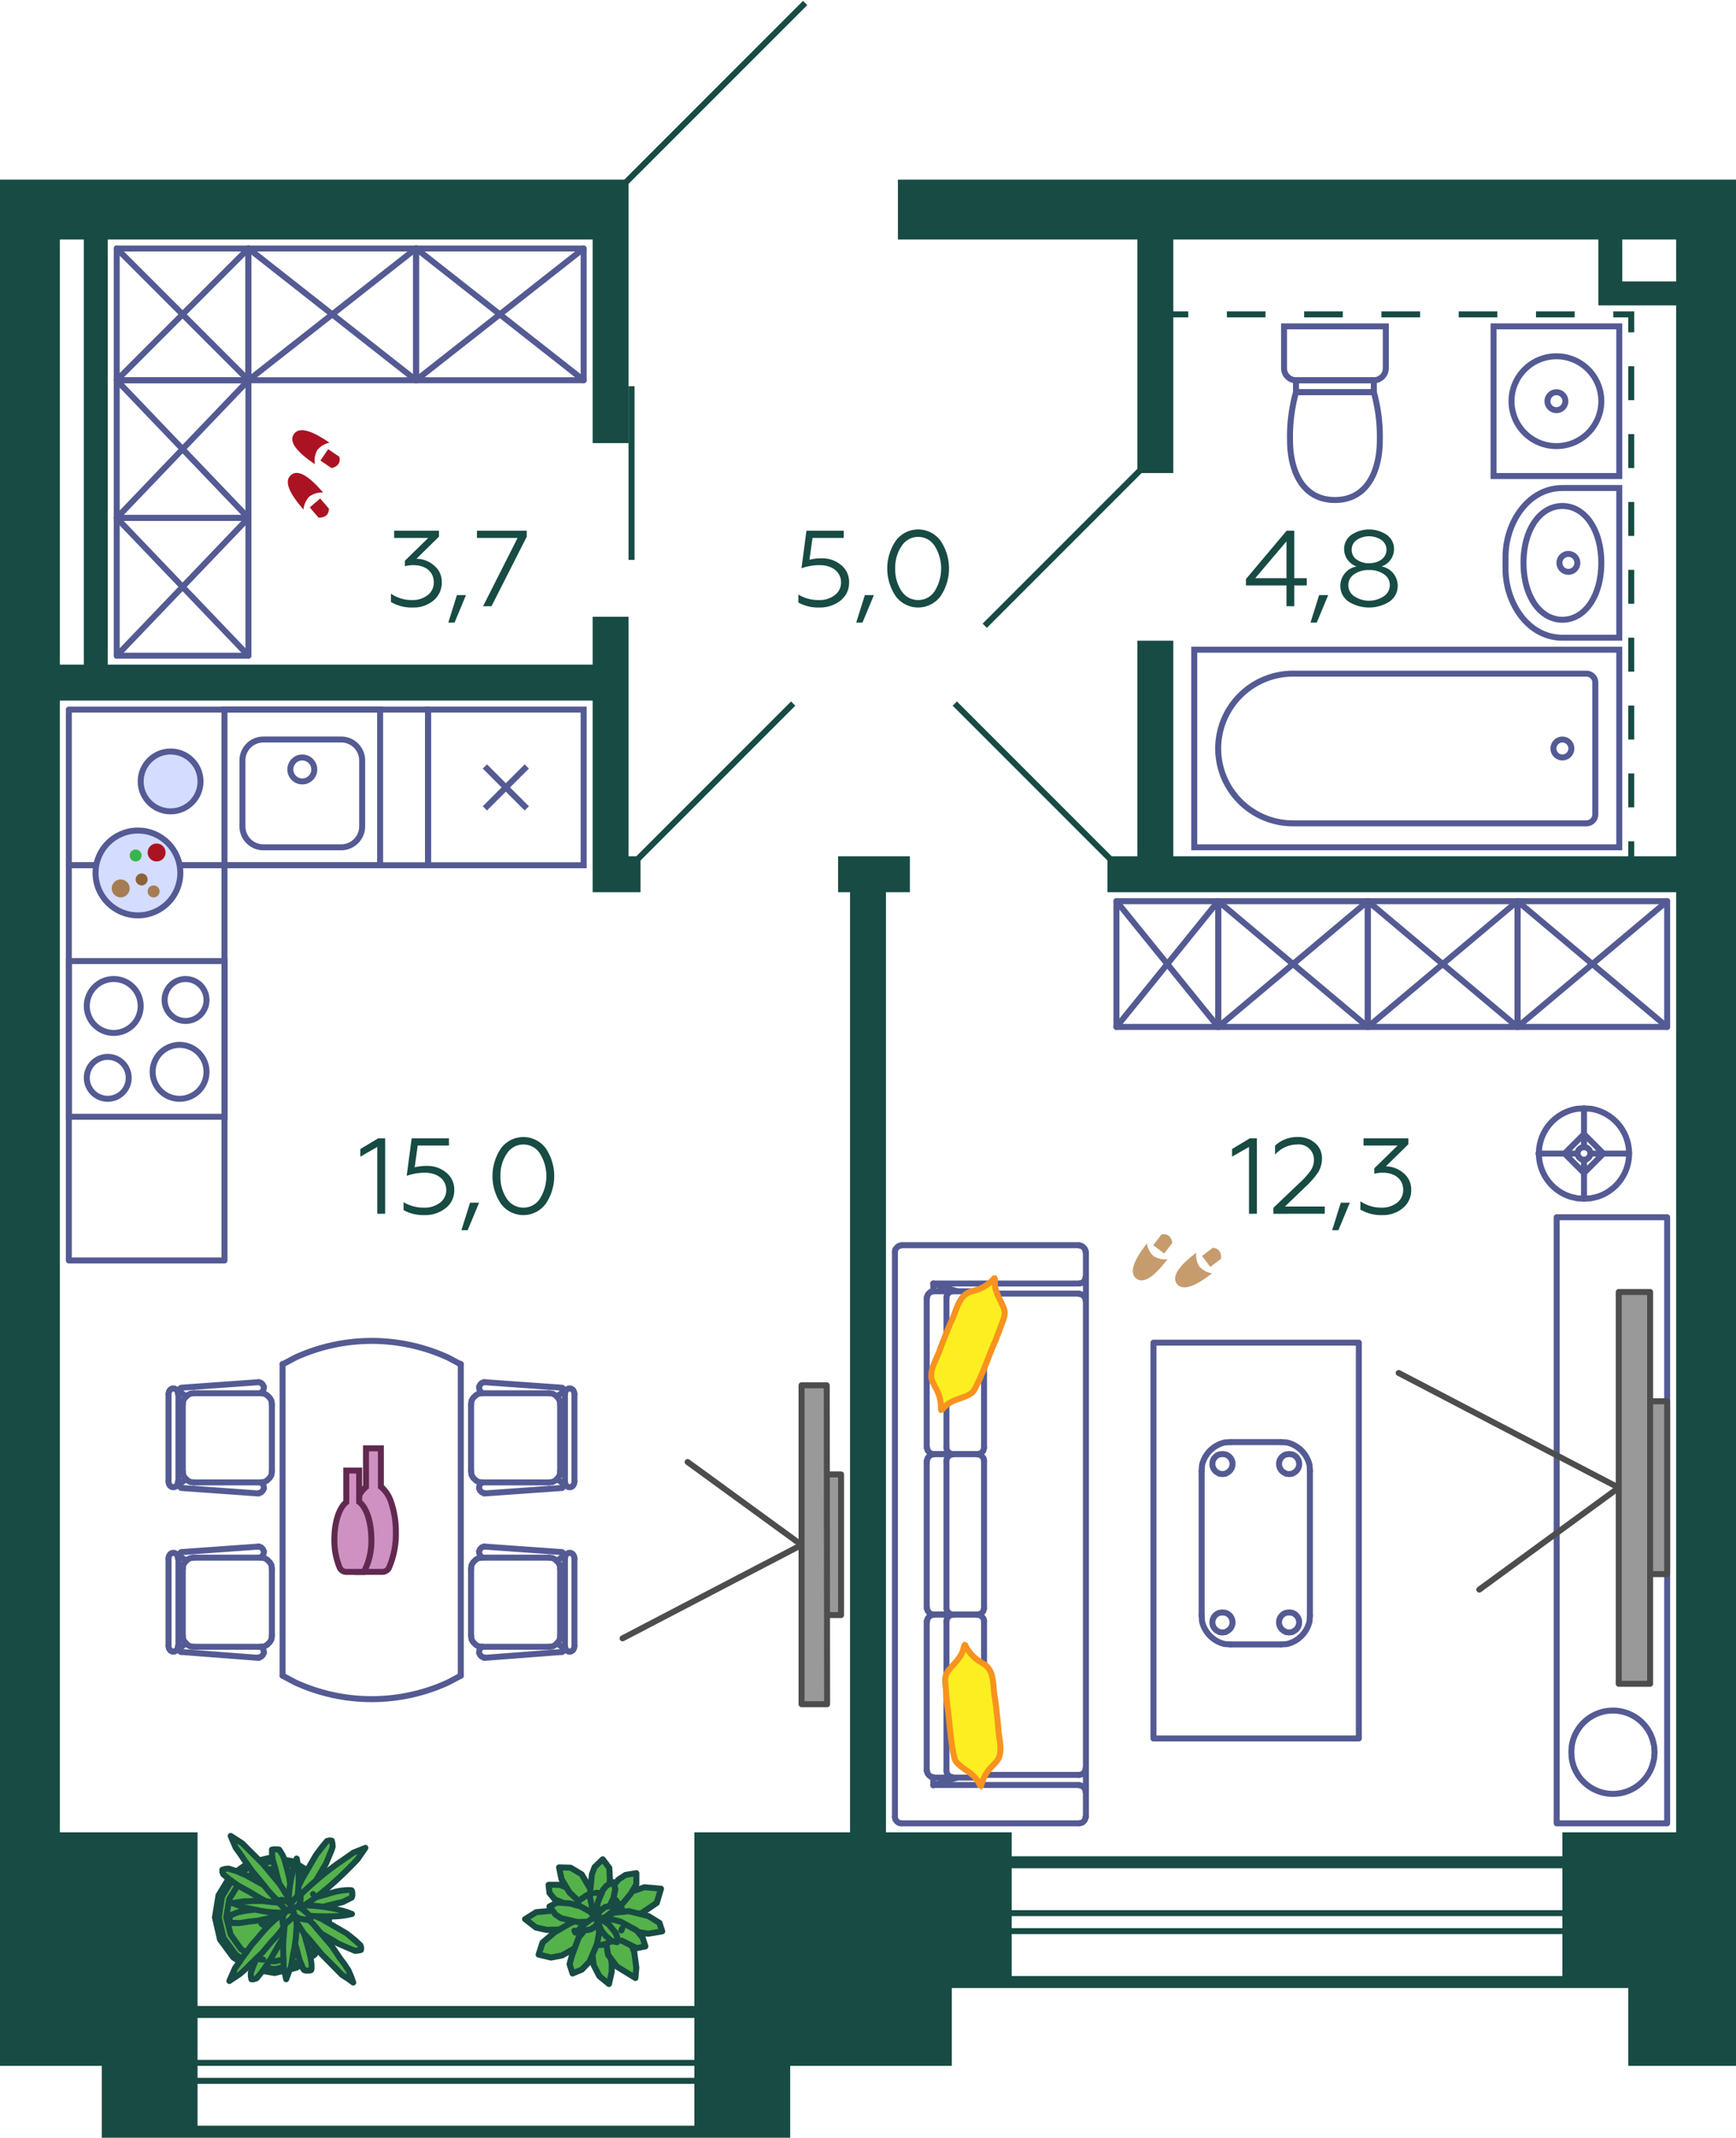 <svg xmlns="http://www.w3.org/2000/svg" width="290" height="357" viewBox="0 0 290 357">
  <title>13k_18fl_11</title>
  <g id="Слой_2" data-name="Слой 2">
    <g id="_13k_18fl_11" data-name="13k_18fl_11">
      <g id="m">
        <rect x="11.5" y="118.5" width="60" height="26" fill="none" stroke="#545a93" stroke-linecap="round" stroke-linejoin="round"/>
        <rect x="11.5" y="144.5" width="26" height="66" fill="none" stroke="#545a93" stroke-linecap="round" stroke-linejoin="round" transform="translate(49 355) rotate(180)"/>
        <g>
          <rect x="19" y="64" width="23" height="22" fill="none" stroke="#545a93" stroke-linecap="round" stroke-linejoin="round" transform="translate(105.5 44.5) rotate(90)"/>
          <line x1="41.5" y1="63.5" x2="19.5" y2="86.5" fill="none" stroke="#545a93" stroke-linecap="round" stroke-linejoin="round"/>
          <line x1="19.5" y1="63.5" x2="41.5" y2="86.5" fill="none" stroke="#545a93" stroke-linecap="round" stroke-linejoin="round"/>
        </g>
        <g>
          <rect x="19.5" y="41.5" width="22" height="22" fill="none" stroke="#545a93" stroke-linecap="round" stroke-linejoin="round" transform="translate(83 22) rotate(90)"/>
          <line x1="41.5" y1="41.5" x2="19.5" y2="63.5" fill="none" stroke="#545a93" stroke-linecap="round" stroke-linejoin="round"/>
          <line x1="19.5" y1="41.5" x2="41.5" y2="63.5" fill="none" stroke="#545a93" stroke-linecap="round" stroke-linejoin="round"/>
        </g>
        <g>
          <rect x="44.5" y="38.5" width="22" height="28" fill="none" stroke="#545a93" stroke-linecap="round" stroke-linejoin="round" transform="translate(108 -3) rotate(90)"/>
          <line x1="69.5" y1="41.5" x2="41.5" y2="63.5" fill="none" stroke="#545a93" stroke-linecap="round" stroke-linejoin="round"/>
          <line x1="41.5" y1="41.5" x2="69.5" y2="63.5" fill="none" stroke="#545a93" stroke-linecap="round" stroke-linejoin="round"/>
        </g>
        <g>
          <rect x="72.5" y="38.5" width="22" height="28" fill="none" stroke="#545a93" stroke-linecap="round" stroke-linejoin="round" transform="translate(136 -31) rotate(90)"/>
          <line x1="97.5" y1="41.5" x2="69.5" y2="63.5" fill="none" stroke="#545a93" stroke-linecap="round" stroke-linejoin="round"/>
          <line x1="69.5" y1="41.5" x2="97.5" y2="63.5" fill="none" stroke="#545a93" stroke-linecap="round" stroke-linejoin="round"/>
        </g>
        <g>
          <rect x="19" y="87" width="23" height="22" fill="none" stroke="#545a93" stroke-linecap="round" stroke-linejoin="round" transform="translate(128.5 67.5) rotate(90)"/>
          <line x1="41.5" y1="86.5" x2="19.5" y2="109.5" fill="none" stroke="#545a93" stroke-linecap="round" stroke-linejoin="round"/>
          <line x1="19.5" y1="86.5" x2="41.5" y2="109.5" fill="none" stroke="#545a93" stroke-linecap="round" stroke-linejoin="round"/>
        </g>
        <g>
          <polyline points="114.872 244.158 133.899 258.007 104 273.604" fill="none" stroke="#4d4d4d" stroke-linecap="round" stroke-linejoin="round"/>
          <polygon points="136.682 246.229 136.746 269.721 140.5 269.721 140.5 246.229 136.682 246.229" fill="#999" stroke="#4d4d4d" stroke-linecap="round" stroke-linejoin="round"/>
          <polygon points="133.899 231.344 133.899 284.606 138.17 284.606 138.106 231.344 133.899 231.344" fill="#999" stroke="#4d4d4d" stroke-linecap="round" stroke-linejoin="round"/>
        </g>
        <g>
          <rect x="186.5" y="150.5" width="17" height="21" fill="none" stroke="#545a93" stroke-linecap="round" stroke-linejoin="round"/>
          <line x1="186.5" y1="150.5" x2="203.5" y2="171.5" fill="none" stroke="#545a93" stroke-linecap="round" stroke-linejoin="round"/>
          <line x1="186.5" y1="171.5" x2="203.5" y2="150.5" fill="none" stroke="#545a93" stroke-linecap="round" stroke-linejoin="round"/>
        </g>
        <g>
          <rect x="253.5" y="150.5" width="25" height="21" fill="none" stroke="#545a93" stroke-linecap="round" stroke-linejoin="round"/>
          <line x1="253.5" y1="150.5" x2="278.5" y2="171.5" fill="none" stroke="#545a93" stroke-linecap="round" stroke-linejoin="round"/>
          <line x1="253.5" y1="171.5" x2="278.5" y2="150.5" fill="none" stroke="#545a93" stroke-linecap="round" stroke-linejoin="round"/>
        </g>
        <g>
          <rect x="228.5" y="150.5" width="25" height="21" fill="none" stroke="#545a93" stroke-linecap="round" stroke-linejoin="round"/>
          <line x1="228.5" y1="150.5" x2="253.5" y2="171.5" fill="none" stroke="#545a93" stroke-linecap="round" stroke-linejoin="round"/>
          <line x1="228.5" y1="171.5" x2="253.5" y2="150.5" fill="none" stroke="#545a93" stroke-linecap="round" stroke-linejoin="round"/>
        </g>
        <g>
          <rect x="203.5" y="150.5" width="25" height="21" fill="none" stroke="#545a93" stroke-linecap="round" stroke-linejoin="round"/>
          <line x1="203.5" y1="150.5" x2="228.5" y2="171.5" fill="none" stroke="#545a93" stroke-linecap="round" stroke-linejoin="round"/>
          <line x1="203.5" y1="171.5" x2="228.5" y2="150.5" fill="none" stroke="#545a93" stroke-linecap="round" stroke-linejoin="round"/>
        </g>
        <g>
          <line x1="28.153" y1="232.743" x2="28.153" y2="247.429" fill="none" stroke="#545a93" stroke-linecap="round" stroke-linejoin="round"/>
          <line x1="31.064" y1="233.206" x2="30.071" y2="232.412" fill="none" stroke="#545a93" stroke-linecap="round" stroke-linejoin="round"/>
          <polyline points="30.27 231.817 30.005 231.949 29.939 232.214 30.071 232.412" fill="none" stroke="#545a93" stroke-linecap="round" stroke-linejoin="round"/>
          <line x1="30.27" y1="231.751" x2="43.236" y2="230.825" fill="none" stroke="#545a93" stroke-linecap="round" stroke-linejoin="round"/>
          <polyline points="43.567 232.611 43.897 232.346 44.03 232.016 44.096 231.619 43.897 231.222 43.633 230.957 43.236 230.825" fill="none" stroke="#545a93" stroke-linecap="round" stroke-linejoin="round"/>
          <line x1="43.567" y1="232.677" x2="32.387" y2="232.677" fill="none" stroke="#545a93" stroke-linecap="round" stroke-linejoin="round"/>
          <polyline points="32.387 232.677 31.791 232.743 31.328 233.008 30.865 233.471 30.601 233.934 30.534 234.529" fill="none" stroke="#545a93" stroke-linecap="round" stroke-linejoin="round"/>
          <polyline points="30.071 247.826 29.939 248.025 30.005 248.289 30.27 248.422" fill="none" stroke="#545a93" stroke-linecap="round" stroke-linejoin="round"/>
          <line x1="31.064" y1="247.032" x2="30.071" y2="247.76" fill="none" stroke="#545a93" stroke-linecap="round" stroke-linejoin="round"/>
          <line x1="30.27" y1="248.488" x2="43.236" y2="249.414" fill="none" stroke="#545a93" stroke-linecap="round" stroke-linejoin="round"/>
          <polyline points="43.236 249.348 43.633 249.215 43.898 248.951 44.096 248.554 44.03 248.157 43.898 247.826 43.567 247.562" fill="none" stroke="#545a93" stroke-linecap="round" stroke-linejoin="round"/>
          <line x1="32.387" y1="247.562" x2="43.567" y2="247.562" fill="none" stroke="#545a93" stroke-linecap="round" stroke-linejoin="round"/>
          <polyline points="30.534 245.709 30.601 246.305 30.865 246.768 31.328 247.231 31.791 247.495 32.387 247.562" fill="none" stroke="#545a93" stroke-linecap="round" stroke-linejoin="round"/>
          <line x1="29.807" y1="232.743" x2="29.807" y2="247.429" fill="none" stroke="#545a93" stroke-linecap="round" stroke-linejoin="round"/>
          <line x1="45.419" y1="245.709" x2="45.419" y2="234.529" fill="none" stroke="#545a93" stroke-linecap="round" stroke-linejoin="round"/>
          <line x1="30.534" y1="234.529" x2="30.534" y2="245.709" fill="none" stroke="#545a93" stroke-linecap="round" stroke-linejoin="round"/>
          <polyline points="29.741 232.809 29.675 232.412 29.476 232.082 29.145 231.883 28.748 231.883 28.418 232.082 28.219 232.412 28.153 232.809" fill="none" stroke="#545a93" stroke-linecap="round" stroke-linejoin="round"/>
          <polyline points="28.153 247.429 28.219 247.826 28.418 248.157 28.748 248.356 29.145 248.356 29.476 248.157 29.675 247.826 29.741 247.429" fill="none" stroke="#545a93" stroke-linecap="round" stroke-linejoin="round"/>
          <line x1="28.153" y1="274.883" x2="28.153" y2="260.197" fill="none" stroke="#545a93" stroke-linecap="round" stroke-linejoin="round"/>
          <line x1="29.807" y1="274.883" x2="29.807" y2="260.197" fill="none" stroke="#545a93" stroke-linecap="round" stroke-linejoin="round"/>
          <polyline points="43.567 260.065 43.897 259.8 44.03 259.469 44.096 259.072 43.897 258.675 43.633 258.411 43.236 258.278" fill="none" stroke="#545a93" stroke-linecap="round" stroke-linejoin="round"/>
          <polyline points="43.236 276.801 43.633 276.669 43.897 276.404 44.096 276.008 44.03 275.611 43.897 275.28 43.567 275.015" fill="none" stroke="#545a93" stroke-linecap="round" stroke-linejoin="round"/>
          <line x1="30.27" y1="259.204" x2="43.236" y2="258.278" fill="none" stroke="#545a93" stroke-linecap="round" stroke-linejoin="round"/>
          <line x1="30.27" y1="275.875" x2="43.236" y2="276.867" fill="none" stroke="#545a93" stroke-linecap="round" stroke-linejoin="round"/>
          <line x1="31.064" y1="260.66" x2="30.071" y2="259.866" fill="none" stroke="#545a93" stroke-linecap="round" stroke-linejoin="round"/>
          <polyline points="30.27 259.271 30.005 259.403 29.939 259.668 30.071 259.866" fill="none" stroke="#545a93" stroke-linecap="round" stroke-linejoin="round"/>
          <polyline points="30.071 275.28 29.939 275.478 30.005 275.743 30.27 275.875" fill="none" stroke="#545a93" stroke-linecap="round" stroke-linejoin="round"/>
          <line x1="31.064" y1="274.42" x2="30.071" y2="275.214" fill="none" stroke="#545a93" stroke-linecap="round" stroke-linejoin="round"/>
          <line x1="32.387" y1="260.131" x2="43.567" y2="260.131" fill="none" stroke="#545a93" stroke-linecap="round" stroke-linejoin="round"/>
          <line x1="45.419" y1="261.983" x2="45.419" y2="273.163" fill="none" stroke="#545a93" stroke-linecap="round" stroke-linejoin="round"/>
          <line x1="43.566" y1="275.015" x2="32.387" y2="275.015" fill="none" stroke="#545a93" stroke-linecap="round" stroke-linejoin="round"/>
          <polyline points="30.534 273.163 30.601 273.758 30.865 274.221 31.328 274.684 31.791 274.949 32.387 275.015" fill="none" stroke="#545a93" stroke-linecap="round" stroke-linejoin="round"/>
          <line x1="30.534" y1="273.163" x2="30.534" y2="261.983" fill="none" stroke="#545a93" stroke-linecap="round" stroke-linejoin="round"/>
          <polyline points="32.387 260.131 31.791 260.197 31.328 260.462 30.865 260.925 30.601 261.388 30.534 261.983" fill="none" stroke="#545a93" stroke-linecap="round" stroke-linejoin="round"/>
          <polyline points="29.74 260.263 29.674 259.866 29.476 259.535 29.145 259.337 28.748 259.337 28.417 259.535 28.219 259.866 28.153 260.263" fill="none" stroke="#545a93" stroke-linecap="round" stroke-linejoin="round"/>
          <polyline points="28.153 274.883 28.219 275.28 28.418 275.611 28.748 275.809 29.145 275.809 29.476 275.611 29.674 275.28 29.741 274.883" fill="none" stroke="#545a93" stroke-linecap="round" stroke-linejoin="round"/>
          <line x1="78.694" y1="245.709" x2="78.694" y2="234.529" fill="none" stroke="#545a93" stroke-linecap="round" stroke-linejoin="round"/>
          <path d="M76.974,227.848l-2.117-1.125a30.593,30.593,0,0,0-25.535,0l-2.117,1.125" fill="none" stroke="#545a93" stroke-linecap="round" stroke-linejoin="round"/>
          <line x1="78.694" y1="261.983" x2="78.694" y2="273.163" fill="none" stroke="#545a93" stroke-linecap="round" stroke-linejoin="round"/>
          <path d="M47.205,279.844l2.117,1.125a30.593,30.593,0,0,0,25.535,0l2.117-1.125" fill="none" stroke="#545a93" stroke-linecap="round" stroke-linejoin="round"/>
          <line x1="76.974" y1="279.844" x2="76.974" y2="227.782" fill="none" stroke="#545a93" stroke-linecap="round" stroke-linejoin="round"/>
          <line x1="47.205" y1="227.782" x2="47.205" y2="279.845" fill="none" stroke="#545a93" stroke-linecap="round" stroke-linejoin="round"/>
          <polyline points="95.96 232.809 95.894 232.412 95.695 232.082 95.365 231.883 94.968 231.883 94.637 232.082 94.439 232.412 94.372 232.809" fill="none" stroke="#545a93" stroke-linecap="round" stroke-linejoin="round"/>
          <line x1="93.909" y1="231.751" x2="80.877" y2="230.825" fill="none" stroke="#545a93" stroke-linecap="round" stroke-linejoin="round"/>
          <polyline points="94.042 232.412 94.174 232.214 94.108 231.949 93.843 231.817" fill="none" stroke="#545a93" stroke-linecap="round" stroke-linejoin="round"/>
          <line x1="93.049" y1="233.206" x2="94.108" y2="232.412" fill="none" stroke="#545a93" stroke-linecap="round" stroke-linejoin="round"/>
          <line x1="80.546" y1="232.677" x2="91.726" y2="232.677" fill="none" stroke="#545a93" stroke-linecap="round" stroke-linejoin="round"/>
          <polyline points="93.578 234.529 93.512 233.934 93.248 233.471 92.785 233.008 92.322 232.743 91.726 232.677" fill="none" stroke="#545a93" stroke-linecap="round" stroke-linejoin="round"/>
          <polyline points="94.372 247.429 94.439 247.826 94.637 248.157 94.968 248.355 95.365 248.355 95.695 248.157 95.894 247.826 95.96 247.429" fill="none" stroke="#545a93" stroke-linecap="round" stroke-linejoin="round"/>
          <line x1="93.909" y1="248.488" x2="80.877" y2="249.414" fill="none" stroke="#545a93" stroke-linecap="round" stroke-linejoin="round"/>
          <line x1="93.049" y1="247.032" x2="94.108" y2="247.76" fill="none" stroke="#545a93" stroke-linecap="round" stroke-linejoin="round"/>
          <polyline points="93.843 248.422 94.108 248.289 94.174 248.025 94.042 247.826" fill="none" stroke="#545a93" stroke-linecap="round" stroke-linejoin="round"/>
          <line x1="91.726" y1="247.562" x2="80.546" y2="247.562" fill="none" stroke="#545a93" stroke-linecap="round" stroke-linejoin="round"/>
          <polyline points="91.726 247.562 92.322 247.495 92.785 247.231 93.248 246.768 93.513 246.305 93.579 245.709" fill="none" stroke="#545a93" stroke-linecap="round" stroke-linejoin="round"/>
          <line x1="94.372" y1="232.743" x2="94.372" y2="247.429" fill="none" stroke="#545a93" stroke-linecap="round" stroke-linejoin="round"/>
          <line x1="93.579" y1="234.529" x2="93.579" y2="245.709" fill="none" stroke="#545a93" stroke-linecap="round" stroke-linejoin="round"/>
          <line x1="95.96" y1="232.743" x2="95.96" y2="247.429" fill="none" stroke="#545a93" stroke-linecap="round" stroke-linejoin="round"/>
          <line x1="93.049" y1="274.42" x2="94.108" y2="275.214" fill="none" stroke="#545a93" stroke-linecap="round" stroke-linejoin="round"/>
          <polyline points="93.843 275.875 94.108 275.743 94.174 275.478 94.042 275.28" fill="none" stroke="#545a93" stroke-linecap="round" stroke-linejoin="round"/>
          <polyline points="94.042 259.866 94.174 259.668 94.108 259.403 93.843 259.271" fill="none" stroke="#545a93" stroke-linecap="round" stroke-linejoin="round"/>
          <line x1="93.049" y1="260.66" x2="94.108" y2="259.866" fill="none" stroke="#545a93" stroke-linecap="round" stroke-linejoin="round"/>
          <line x1="93.909" y1="275.875" x2="80.877" y2="276.868" fill="none" stroke="#545a93" stroke-linecap="round" stroke-linejoin="round"/>
          <line x1="93.909" y1="259.205" x2="80.877" y2="258.279" fill="none" stroke="#545a93" stroke-linecap="round" stroke-linejoin="round"/>
          <polyline points="94.372 274.883 94.439 275.28 94.637 275.611 94.968 275.809 95.365 275.809 95.696 275.611 95.894 275.28 95.96 274.883" fill="none" stroke="#545a93" stroke-linecap="round" stroke-linejoin="round"/>
          <polyline points="95.96 260.263 95.894 259.866 95.695 259.535 95.365 259.337 94.968 259.337 94.637 259.535 94.439 259.866 94.372 260.263" fill="none" stroke="#545a93" stroke-linecap="round" stroke-linejoin="round"/>
          <line x1="94.372" y1="274.883" x2="94.372" y2="260.197" fill="none" stroke="#545a93" stroke-linecap="round" stroke-linejoin="round"/>
          <line x1="91.726" y1="260.131" x2="80.546" y2="260.131" fill="none" stroke="#545a93" stroke-linecap="round" stroke-linejoin="round"/>
          <line x1="80.546" y1="275.015" x2="91.726" y2="275.015" fill="none" stroke="#545a93" stroke-linecap="round" stroke-linejoin="round"/>
          <polyline points="91.726 275.015 92.322 274.949 92.785 274.685 93.248 274.221 93.513 273.758 93.579 273.163" fill="none" stroke="#545a93" stroke-linecap="round" stroke-linejoin="round"/>
          <line x1="93.578" y1="273.163" x2="93.578" y2="261.983" fill="none" stroke="#545a93" stroke-linecap="round" stroke-linejoin="round"/>
          <polyline points="93.578 261.983 93.512 261.388 93.248 260.925 92.785 260.462 92.322 260.197 91.726 260.131" fill="none" stroke="#545a93" stroke-linecap="round" stroke-linejoin="round"/>
          <line x1="95.96" y1="274.883" x2="95.96" y2="260.197" fill="none" stroke="#545a93" stroke-linecap="round" stroke-linejoin="round"/>
          <polyline points="80.546 275.015 80.216 275.28 80.083 275.611 80.017 276.008 80.216 276.404 80.48 276.669 80.877 276.802" fill="none" stroke="#545a93" stroke-linecap="round" stroke-linejoin="round"/>
          <polyline points="80.877 258.278 80.48 258.411 80.216 258.675 80.017 259.072 80.083 259.469 80.216 259.8 80.546 260.065" fill="none" stroke="#545a93" stroke-linecap="round" stroke-linejoin="round"/>
          <polyline points="80.546 247.562 80.216 247.826 80.083 248.157 80.017 248.554 80.216 248.951 80.48 249.215 80.877 249.348" fill="none" stroke="#545a93" stroke-linecap="round" stroke-linejoin="round"/>
          <polyline points="80.877 230.825 80.48 230.957 80.216 231.222 80.017 231.619 80.083 232.016 80.216 232.346 80.546 232.611" fill="none" stroke="#545a93" stroke-linecap="round" stroke-linejoin="round"/>
          <polyline points="80.546 260.131 79.951 260.197 79.488 260.461 79.025 260.925 78.76 261.388 78.694 261.983" fill="none" stroke="#545a93" stroke-linecap="round" stroke-linejoin="round"/>
          <polyline points="78.694 273.163 78.76 273.758 79.025 274.221 79.488 274.684 79.951 274.949 80.546 275.015" fill="none" stroke="#545a93" stroke-linecap="round" stroke-linejoin="round"/>
          <polyline points="78.694 245.709 78.76 246.305 79.025 246.768 79.488 247.231 79.951 247.495 80.546 247.561" fill="none" stroke="#545a93" stroke-linecap="round" stroke-linejoin="round"/>
          <polyline points="80.546 232.677 79.951 232.743 79.488 233.008 79.025 233.471 78.76 233.934 78.694 234.529" fill="none" stroke="#545a93" stroke-linecap="round" stroke-linejoin="round"/>
          <polyline points="45.419 261.983 45.353 261.388 45.088 260.924 44.625 260.461 44.162 260.197 43.567 260.131" fill="none" stroke="#545a93" stroke-linecap="round" stroke-linejoin="round"/>
          <polyline points="43.567 275.015 44.162 274.949 44.625 274.684 45.088 274.221 45.353 273.758 45.419 273.163" fill="none" stroke="#545a93" stroke-linecap="round" stroke-linejoin="round"/>
          <polyline points="43.567 247.561 44.162 247.495 44.625 247.231 45.088 246.767 45.353 246.305 45.419 245.709" fill="none" stroke="#545a93" stroke-linecap="round" stroke-linejoin="round"/>
          <polyline points="45.419 234.529 45.353 233.934 45.088 233.471 44.625 233.008 44.162 232.743 43.567 232.677" fill="none" stroke="#545a93" stroke-linecap="round" stroke-linejoin="round"/>
        </g>
        <g>
          <g>
            <line x1="264.608" y1="193.704" x2="264.608" y2="200.187" fill="none" stroke="#545a93" stroke-linecap="round" stroke-linejoin="round"/>
            <line x1="263.483" y1="192.646" x2="257" y2="192.646" fill="none" stroke="#545a93" stroke-linecap="round" stroke-linejoin="round"/>
            <line x1="264.608" y1="191.587" x2="264.608" y2="185.104" fill="none" stroke="#545a93" stroke-linecap="round" stroke-linejoin="round"/>
            <line x1="272.149" y1="192.646" x2="265.666" y2="192.646" fill="none" stroke="#545a93" stroke-linecap="round" stroke-linejoin="round"/>
            <rect x="262.316" y="190.353" width="4.584" height="4.584" fill="none" stroke="#545a93" stroke-linecap="round" stroke-linejoin="round" transform="translate(-58.719 243.531) rotate(-45)"/>
            <path d="M264.608,200.187l1.124-.066,1.125-.265a7.563,7.563,0,0,0-1.125-14.686l-1.124-.066-1.125.066a7.563,7.563,0,0,0-1.124,14.686l1.124.265Z" fill="none" stroke="#545a93" stroke-linecap="round" stroke-linejoin="round"/>
            <path d="M264.608,193.7l.4-.066.331-.265a1.029,1.029,0,0,0-.331-1.72l-.4-.066-.4.066a1.029,1.029,0,0,0-.331,1.72l.331.265Z" fill="none" stroke="#545a93" stroke-linecap="round" stroke-linejoin="round"/>
            <rect x="260.043" y="203.281" width="18.457" height="101.219" fill="none" stroke="#545a93" stroke-linecap="round" stroke-linejoin="round"/>
            <path d="M276.391,292.623l-.066-1.058-.265-1.059a6.955,6.955,0,0,0-13.5,1.059l-.066,1.058.066,1.059a6.955,6.955,0,0,0,13.5,1.058l.265-1.058Z" fill="none" stroke="#545a93" stroke-linecap="round" stroke-linejoin="round"/>
          </g>
          <g>
            <polyline points="247.112 265.468 270.41 248.447 233.651 229.291" fill="none" stroke="#4d4d4d" stroke-linecap="round" stroke-linejoin="round"/>
            <rect x="273.84" y="234.015" width="4.66" height="28.864" fill="#999" stroke="#4d4d4d" stroke-linecap="round" stroke-linejoin="round"/>
            <rect x="270.41" y="215.765" width="5.242" height="65.428" fill="#999" stroke="#4d4d4d" stroke-linecap="round" stroke-linejoin="round"/>
          </g>
        </g>
        <g>
          <path d="M214,240.831l.965.064a5.045,5.045,0,0,1,3.8,3.8l.064.965" fill="none" stroke="#545a93" stroke-linecap="round" stroke-linejoin="round"/>
          <path d="M218.822,269.793l-.064.966a5.043,5.043,0,0,1-3.8,3.8l-.965.064" fill="none" stroke="#545a93" stroke-linecap="round" stroke-linejoin="round"/>
          <path d="M205.564,274.62l-.966-.064a5.039,5.039,0,0,1-3.8-3.8l-.064-.966" fill="none" stroke="#545a93" stroke-linecap="round" stroke-linejoin="round"/>
          <line x1="205.564" y1="274.62" x2="213.995" y2="274.62" fill="none" stroke="#545a93" stroke-linecap="round" stroke-linejoin="round"/>
          <line x1="200.737" y1="269.793" x2="200.737" y2="245.658" fill="none" stroke="#545a93" stroke-linecap="round" stroke-linejoin="round"/>
          <line x1="218.822" y1="269.793" x2="218.822" y2="245.658" fill="none" stroke="#545a93" stroke-linecap="round" stroke-linejoin="round"/>
          <path d="M215.346,272.625l-.514-.064-.451-.258a1.668,1.668,0,0,1,.451-2.96l.514-.065.516.065a1.668,1.668,0,0,1,.45,2.96l-.45.258Z" fill="none" stroke="#545a93" stroke-linecap="round" stroke-linejoin="round"/>
          <path d="M204.212,272.625l-.515-.064-.45-.258a1.669,1.669,0,0,1,.45-2.96l.515-.065.515.065a1.668,1.668,0,0,1,.451,2.96l-.451.258Z" fill="none" stroke="#545a93" stroke-linecap="round" stroke-linejoin="round"/>
          <line x1="205.564" y1="240.831" x2="213.995" y2="240.831" fill="none" stroke="#545a93" stroke-linecap="round" stroke-linejoin="round"/>
          <path d="M215.346,246.173l-.514-.064-.451-.258a1.668,1.668,0,0,1,.451-2.96l.514-.065.516.065a1.668,1.668,0,0,1,.45,2.96l-.45.258Z" fill="none" stroke="#545a93" stroke-linecap="round" stroke-linejoin="round"/>
          <path d="M204.212,246.173l-.515-.064-.45-.258a1.668,1.668,0,0,1,.45-2.96l.515-.065.515.065a1.668,1.668,0,0,1,.451,2.96l-.451.258Z" fill="none" stroke="#545a93" stroke-linecap="round" stroke-linejoin="round"/>
          <path d="M200.737,245.658l.064-.965a5.043,5.043,0,0,1,3.8-3.8l.966-.064" fill="none" stroke="#545a93" stroke-linecap="round" stroke-linejoin="round"/>
          <rect x="192.691" y="224.226" width="34.304" height="66.098" fill="none" stroke="#545a93" stroke-linecap="round" stroke-linejoin="round"/>
        </g>
        <g>
          <line x1="149.5" y1="303.465" x2="149.5" y2="209.043" fill="none" stroke="#545a93" stroke-linecap="round" stroke-linejoin="round"/>
          <line x1="181.405" y1="299.193" x2="181.405" y2="213.315" fill="none" stroke="#545a93" stroke-linecap="round" stroke-linejoin="round"/>
          <line x1="155.907" y1="298.093" x2="180.305" y2="298.093" fill="none" stroke="#545a93" stroke-linecap="round" stroke-linejoin="round"/>
          <line x1="180.305" y1="296.41" x2="164.191" y2="296.41" fill="none" stroke="#545a93" stroke-linecap="round" stroke-linejoin="round"/>
          <line x1="150.536" y1="304.5" x2="180.305" y2="304.5" fill="none" stroke="#545a93" stroke-linecap="round" stroke-linejoin="round"/>
          <polyline points="180.305 296.41 180.823 296.281 181.211 295.892 181.341 295.375" fill="none" stroke="#545a93" stroke-linecap="round" stroke-linejoin="bevel"/>
          <polyline points="180.305 304.5 180.823 304.37 181.211 303.982 181.341 303.464" fill="none" stroke="#545a93" stroke-linecap="round" stroke-linejoin="bevel"/>
          <line x1="181.405" y1="303.465" x2="181.405" y2="299.193" fill="none" stroke="#545a93" stroke-linecap="round" stroke-linejoin="round"/>
          <polyline points="181.341 299.193 181.276 298.805 181.017 298.481 180.693 298.222 180.305 298.158" fill="none" stroke="#545a93" stroke-linecap="round" stroke-linejoin="bevel"/>
          <line x1="155.907" y1="298.093" x2="155.907" y2="296.863" fill="none" stroke="#545a93" stroke-linecap="round" stroke-linejoin="round"/>
          <polyline points="159.919 296.863 157.913 297.446 155.907 298.158" fill="none" stroke="#545a93" stroke-linecap="round" stroke-linejoin="bevel"/>
          <polyline points="149.5 303.465 149.565 303.853 149.824 304.176 150.147 304.435 150.536 304.5" fill="none" stroke="#545a93" stroke-linecap="round" stroke-linejoin="bevel"/>
          <line x1="181.405" y1="213.315" x2="181.405" y2="209.043" fill="none" stroke="#545a93" stroke-linecap="round" stroke-linejoin="round"/>
          <line x1="180.305" y1="216.033" x2="164.191" y2="216.033" fill="none" stroke="#545a93" stroke-linecap="round" stroke-linejoin="round"/>
          <line x1="155.907" y1="214.35" x2="180.305" y2="214.35" fill="none" stroke="#545a93" stroke-linecap="round" stroke-linejoin="round"/>
          <polyline points="181.34 217.133 181.276 216.744 181.017 216.421 180.693 216.162 180.305 216.097" fill="none" stroke="#545a93" stroke-linecap="round" stroke-linejoin="bevel"/>
          <polyline points="180.305 214.35 180.823 214.22 181.211 213.832 181.341 213.314" fill="none" stroke="#545a93" stroke-linecap="round" stroke-linejoin="bevel"/>
          <line x1="155.907" y1="215.644" x2="155.907" y2="214.35" fill="none" stroke="#545a93" stroke-linecap="round" stroke-linejoin="round"/>
          <polyline points="155.907 214.35 157.913 215.062 159.919 215.644" fill="none" stroke="#545a93" stroke-linecap="round" stroke-linejoin="bevel"/>
          <line x1="150.535" y1="207.943" x2="180.305" y2="207.943" fill="none" stroke="#545a93" stroke-linecap="round" stroke-linejoin="round"/>
          <polyline points="181.34 209.043 181.276 208.655 181.017 208.331 180.693 208.072 180.305 208.008" fill="none" stroke="#545a93" stroke-linecap="round" stroke-linejoin="bevel"/>
          <polyline points="150.535 208.008 150.147 208.072 149.824 208.331 149.565 208.655 149.5 209.043" fill="none" stroke="#545a93" stroke-linecap="round" stroke-linejoin="bevel"/>
          <polyline points="158.107 295.763 158.172 296.152 158.431 296.475 158.755 296.734 159.143 296.799" fill="none" stroke="#545a93" stroke-linecap="round" stroke-linejoin="bevel"/>
          <line x1="158.107" y1="295.763" x2="158.107" y2="270.718" fill="none" stroke="#545a93" stroke-linecap="round" stroke-linejoin="round"/>
          <polyline points="159.143 269.683 158.754 269.747 158.431 270.006 158.172 270.33 158.107 270.718" fill="none" stroke="#545a93" stroke-linecap="round" stroke-linejoin="bevel"/>
          <polyline points="163.349 296.799 163.867 296.669 164.255 296.281 164.385 295.763" fill="none" stroke="#545a93" stroke-linecap="round" stroke-linejoin="bevel"/>
          <line x1="163.349" y1="296.863" x2="155.907" y2="296.863" fill="none" stroke="#545a93" stroke-linecap="round" stroke-linejoin="round"/>
          <polyline points="154.872 295.763 154.936 296.151 155.195 296.475 155.519 296.734 155.907 296.799" fill="none" stroke="#545a93" stroke-linecap="round" stroke-linejoin="bevel"/>
          <line x1="154.807" y1="295.763" x2="154.807" y2="270.718" fill="none" stroke="#545a93" stroke-linecap="round" stroke-linejoin="round"/>
          <polyline points="155.907 269.683 155.519 269.747 155.195 270.006 154.936 270.33 154.872 270.718" fill="none" stroke="#545a93" stroke-linecap="round" stroke-linejoin="bevel"/>
          <line x1="155.907" y1="269.618" x2="163.349" y2="269.618" fill="none" stroke="#545a93" stroke-linecap="round" stroke-linejoin="round"/>
          <polyline points="164.385 270.718 164.32 270.33 164.061 270.006 163.738 269.747 163.349 269.682" fill="none" stroke="#545a93" stroke-linecap="round" stroke-linejoin="bevel"/>
          <line x1="164.385" y1="270.718" x2="164.385" y2="295.763" fill="none" stroke="#545a93" stroke-linecap="round" stroke-linejoin="round"/>
          <polyline points="159.143 242.89 158.754 242.954 158.431 243.213 158.172 243.537 158.107 243.925" fill="none" stroke="#545a93" stroke-linecap="round" stroke-linejoin="bevel"/>
          <line x1="158.107" y1="243.926" x2="158.107" y2="268.582" fill="none" stroke="#545a93" stroke-linecap="round" stroke-linejoin="round"/>
          <polyline points="158.107 268.582 158.172 268.971 158.431 269.294 158.755 269.553 159.143 269.618" fill="none" stroke="#545a93" stroke-linecap="round" stroke-linejoin="bevel"/>
          <polyline points="164.385 243.925 164.32 243.537 164.061 243.213 163.738 242.954 163.349 242.89" fill="none" stroke="#545a93" stroke-linecap="round" stroke-linejoin="bevel"/>
          <line x1="163.349" y1="242.825" x2="155.907" y2="242.825" fill="none" stroke="#545a93" stroke-linecap="round" stroke-linejoin="round"/>
          <polyline points="155.907 242.89 155.519 242.954 155.195 243.213 154.936 243.537 154.872 243.925" fill="none" stroke="#545a93" stroke-linecap="round" stroke-linejoin="bevel"/>
          <line x1="154.807" y1="243.926" x2="154.807" y2="268.582" fill="none" stroke="#545a93" stroke-linecap="round" stroke-linejoin="round"/>
          <polyline points="154.872 268.582 154.936 268.971 155.195 269.294 155.519 269.553 155.907 269.618" fill="none" stroke="#545a93" stroke-linecap="round" stroke-linejoin="bevel"/>
          <line x1="155.907" y1="269.618" x2="163.349" y2="269.618" fill="none" stroke="#545a93" stroke-linecap="round" stroke-linejoin="round"/>
          <polyline points="163.349 269.618 163.867 269.488 164.255 269.1 164.385 268.582" fill="none" stroke="#545a93" stroke-linecap="round" stroke-linejoin="bevel"/>
          <line x1="164.385" y1="268.582" x2="164.385" y2="243.925" fill="none" stroke="#545a93" stroke-linecap="round" stroke-linejoin="round"/>
          <polyline points="164.385 216.68 164.32 216.292 164.061 215.968 163.738 215.709 163.349 215.644" fill="none" stroke="#545a93" stroke-linecap="round" stroke-linejoin="bevel"/>
          <line x1="163.349" y1="215.644" x2="155.907" y2="215.644" fill="none" stroke="#545a93" stroke-linecap="round" stroke-linejoin="round"/>
          <polyline points="155.907 215.644 155.519 215.709 155.195 215.968 154.936 216.291 154.872 216.68" fill="none" stroke="#545a93" stroke-linecap="round" stroke-linejoin="bevel"/>
          <line x1="154.807" y1="216.68" x2="154.807" y2="241.79" fill="none" stroke="#545a93" stroke-linecap="round" stroke-linejoin="round"/>
          <polyline points="154.872 241.79 154.936 242.178 155.195 242.502 155.519 242.761 155.907 242.825" fill="none" stroke="#545a93" stroke-linecap="round" stroke-linejoin="bevel"/>
          <line x1="155.907" y1="242.825" x2="163.349" y2="242.825" fill="none" stroke="#545a93" stroke-linecap="round" stroke-linejoin="round"/>
          <polyline points="163.349 242.825 163.867 242.696 164.255 242.307 164.385 241.79" fill="none" stroke="#545a93" stroke-linecap="round" stroke-linejoin="bevel"/>
          <line x1="164.385" y1="241.79" x2="164.385" y2="216.68" fill="none" stroke="#545a93" stroke-linecap="round" stroke-linejoin="round"/>
          <polyline points="159.143 215.644 158.754 215.709 158.431 215.968 158.172 216.291 158.107 216.68" fill="none" stroke="#545a93" stroke-linecap="round" stroke-linejoin="bevel"/>
          <line x1="158.107" y1="216.68" x2="158.107" y2="241.79" fill="none" stroke="#545a93" stroke-linecap="round" stroke-linejoin="round"/>
          <polyline points="158.107 241.79 158.172 242.178 158.431 242.502 158.755 242.761 159.143 242.825" fill="none" stroke="#545a93" stroke-linecap="round" stroke-linejoin="bevel"/>
        </g>
      </g>
      <g id="m_color">
        <g>
          <path d="M108.577,319.55l1.858,1.155a.51.51,0,0,1,.214.275l.452,1.4a.505.505,0,0,1-.4.653l-2.359.4a.457.457,0,0,1-.173,0l-.372-.065a.484.484,0,0,1,.038.071l.452,1.456a.506.506,0,0,1-.38.645l-1.456.3c-.01,0-.018,0-.028,0a.519.519,0,0,1,.024.094l.351,2.611a.526.526,0,0,1,0,.112l-.151,1.708a.5.5,0,0,1-.767.386l-3.114-1.908a.543.543,0,0,1-.083-.076v.549a.51.51,0,0,1-.012.111l-.452,2.009a.506.506,0,0,1-.812.281l-1.607-1.306a.494.494,0,0,1-.13-.161l-.955-1.858a.5.5,0,0,1-.053-.174l-.009-.079-1.082,1.126a.512.512,0,0,1-.169.115l-1.557.653a.5.5,0,0,1-.407-.007.5.5,0,0,1-.269-.3l-.5-1.556a.5.5,0,0,1-.006-.287l.365-1.35.019-.051-.9.515a.5.5,0,0,1-.156.057l-1.859.352a.493.493,0,0,1-.213,0l-2.058-.5a.509.509,0,0,1-.322-.245.5.5,0,0,1-.039-.4l.653-2.008a.5.5,0,0,1,.153-.229l1.454-1.228-.412.009a.573.573,0,0,1-.121-.011l-1.808-.4a.508.508,0,0,1-.2-.094l-1.807-1.406a.5.5,0,0,1,.043-.828l1.858-1.155a.5.5,0,0,1,.22-.074l1.841-.171a.5.5,0,0,1,.182-.728l.746-.388-.9-1.1a.5.5,0,0,1-.111-.264l-.151-1.355a.5.5,0,0,1,.5-.561h1.839l-.113-.189a.506.506,0,0,1-.062-.159l-.4-1.958a.507.507,0,0,1,.5-.607h.013l1.908.05a.52.52,0,0,1,.246.071l1.858,1.105a.514.514,0,0,1,.176.177l.679,1.148.09-.939a.528.528,0,0,1,.031-.129l.452-1.206a.49.49,0,0,1,.122-.186l1.356-1.306a.505.505,0,0,1,.35-.141l.04,0a.5.5,0,0,1,.363.2l1.1,1.456a.515.515,0,0,1,.1.277l.1,1.813,0,.1a.477.477,0,0,1,.1-.025.511.511,0,0,1,.191.04l.284-.321a.506.506,0,0,1,.1-.089l1.155-.754a.5.5,0,0,1,.193-.075l1.808-.3a.581.581,0,0,1,.083-.007.5.5,0,0,1,.5.5v1.858a.5.5,0,0,1-.068.254l-.03.051.781-.279a.507.507,0,0,1,.168-.029l.045,0,2.762.251a.506.506,0,0,1,.439.648l-.7,2.36a.514.514,0,0,1-.2.273l-1.823,1.239.253.063A.481.481,0,0,1,108.577,319.55Z" fill="#174b43"/>
          <path d="M108.263,322.429l1.7-.289-.217-.675-1.632-1.015-3.1-.763-2.3.235-.342.137,1.455.386a.483.483,0,0,1,.114.045l2.661,1.456a.492.492,0,0,1,.145.12l.093.111Z" fill="#55b24b"/>
          <path d="M97.354,317.58a.506.506,0,0,1-.185.08.465.465,0,0,1-.06.12l-.07.089.058.016a.462.462,0,0,1,.108.044l1.211.664,0-.008a.5.5,0,0,1-.036-.111l-.29-1.411Z" fill="#55b24b"/>
          <path d="M95.9,318.6l-.784-.223-1.966-.141-.6.314.6.809.755.5,1.565.37c.013,0,.025,0,.038,0a.483.483,0,0,1,.236.068l.769.181,1.466-.046.034-.011.456-.342a.521.521,0,0,1,.116-.05l-.376-.4-1.438-.788-.612-.174A.488.488,0,0,1,95.9,318.6Z" fill="#55b24b"/>
          <path d="M96.6,322.844c0,.008,0,.016,0,.024l.018-.023Z" fill="#55b24b"/>
          <path d="M102.583,323.746v-.2L102.35,323l-.971-1.2-.675-.507-.131-.035.04.229.3.684.646.786.865.735a.48.48,0,0,1,.09.039Z" fill="#55b24b"/>
          <polygon points="100.931 319.682 102.023 318.799 101.294 318.945 100.626 319.455 100.455 319.798 100.442 319.854 100.931 319.682" fill="#55b24b"/>
          <polygon points="101.205 324.096 101.292 324.053 100.843 323.667 100.503 323.26 100.31 324.307 100.495 324.298 101.205 324.096" fill="#55b24b"/>
          <path d="M99.279,321.036a.394.394,0,0,1,.011-.083l0-.047-.321.053-1.2.9.75-.15.62-.426Z" fill="#55b24b"/>
          <path d="M99.285,316.554a.5.5,0,0,1-.2.136l-.044.015.266,1.3.067-.412a.487.487,0,0,1,.032-.113l.351-.846-.262-.013A.49.49,0,0,1,99.285,316.554Z" fill="#55b24b"/>
          <path d="M101.026,316.212a.507.507,0,0,1-.123.3l-.539,1.3-.105.657.514-.394a.511.511,0,0,1,.208-.094l.5-.1L102,316.8l.266-1.329-.112-.429-.095.049a.387.387,0,0,1-.067.035l-.344.18-.486.568Z" fill="#55b24b"/>
          <path d="M107.162,324.669l-.258-.828-.733-.88a.571.571,0,0,1-.039-.047l-.106-.128-1.6-.877a.492.492,0,0,1-.016.327l-.15.352a.505.505,0,0,1-.929-.4l.15-.351a.482.482,0,0,1,.33-.267l-.305-.167-1.494-.4.027.021a.464.464,0,0,1,.09.087l1.055,1.306a.525.525,0,0,1,.072.118l.3.7a.516.516,0,0,1,.04.2v.224a.5.5,0,0,1,.475-.024l1.687.844h0l.665.333Z" fill="#55b24b"/>
          <path d="M103.385,328.035l2.335,1.431.074-.839-.337-2.5-.309-.815-1.532-.767a.412.412,0,0,1-.057-.044.484.484,0,0,1-.559.341l-.766-.135-.4.195.226,1.349.388.522a.464.464,0,0,1,.082.11Z" fill="#55b24b"/>
          <path d="M100.526,329.7l.893.725.261-1.16,0-1.286-.081-.644-.426-.574a.5.5,0,0,1-.093-.218l-.217-1.3-.146.043a.521.521,0,0,1-.117.02l-.605.032-.507,1.177.171,1.5Z" fill="#55b24b"/>
          <path d="M95.968,328.892l.953-.4,1.12-1.165.442-1.023a.489.489,0,0,1,.082-.193l.565-1.31a.509.509,0,0,1,.113-.282l.323-1.751-.048-.515-.512.352a.52.52,0,0,1-.188.079l-.941.188-.77.974-1.114,2.993L95.681,328Z" fill="#55b24b"/>
          <path d="M90.631,326.045l1.423.347,1.667-.316L95.6,325l.588-1.585a.522.522,0,0,1,.078-.138l.071-.089h0a.506.506,0,0,1-.679-.225l-.151-.3a.5.5,0,0,1,.724-.648c.006-.007.006-.017.012-.024l.481-.513-.247.007a.4.4,0,0,1-.132-.013l-.353-.083-.045.009a.505.505,0,0,1-.317.183c-.013,0-.026,0-.039,0l-1.7.973a.493.493,0,0,1-.3.173l-.61.348-1.9,1.614Z" fill="#55b24b"/>
          <path d="M88.605,320.528l1.145.89,1.637.364,1.9-.044,1.216-.7-.923-.218a.53.53,0,0,1-.164-.071l-.9-.6a.5.5,0,0,1-.125-.119l-.316-.426-2.327.215Z" fill="#55b24b"/>
          <path d="M93.4,315.262H92.2l.073.646.728.89,1.236.5,0,0,1.046.079.694.193.023-.028-1.2-1.116a.472.472,0,0,1-.089-.11l-.407-.678Z" fill="#55b24b"/>
          <path d="M96.794,313.367,95.16,312.4l-1.141-.03.257,1.251.763,1.271a.5.5,0,0,1,.142.238l.37.616,1.157,1.079a.492.492,0,0,1,.063-.066l.854-.6a.524.524,0,0,1,.124-.065l.328-.115.036-.374Z" fill="#55b24b"/>
          <path d="M101.287,312.127l-.668-.88-.863.832-.389,1.035-.255,2.654a.34.34,0,0,1,.038.012.5.5,0,0,1,.373-.173h.025l.622.032.092-.222a.482.482,0,0,1,.083-.135l.6-.7a.5.5,0,0,1,.15-.12l.248-.129.034-.6Z" fill="#55b24b"/>
          <path d="M105.8,313.4l-1.115.186-1.009.658-.527.6.129.5a.493.493,0,0,1,.007.226l-.245,1.226.341.31a.568.568,0,0,0,.318.388l1.265-1.524.112-.193a.491.491,0,0,1,.127-.218l.6-1.028Z" fill="#55b24b"/>
          <path d="M107.007,319l2.276-1.549.477-1.6-2.038-.185-1.735.608-.066.027-.133.228-1.515,1.833.146.364.576-.059a.453.453,0,0,1,.052,0,.487.487,0,0,1,.12.015l1.533.378Z" fill="#55b24b"/>
        </g>
        <g>
          <path d="M35.413,320.317c0-.006,0-.012,0-.018a.506.506,0,0,1-.006-.174l.6-3.677a.481.481,0,0,1,.065-.18l1.461-2.4-.157-.129-.005-.006-.008,0-.4-.348a.483.483,0,0,1-.139-.2l-.149-.4a.493.493,0,0,1,0-.351c0-.006-.008-.009-.01-.015a.5.5,0,0,1,.316-.633l.447-.149a.407.407,0,0,1,.059-.006.386.386,0,0,1,.058-.017l.6-.05a.49.49,0,0,1,.213.028l1.1.352,1.111-.793-.206-.289,0-.008-.006,0-.692-1.039-.685-.93a.47.47,0,0,1-.057-.1l-.448-1.043v0h0l-.4-.944a.5.5,0,0,1,.728-.617l.944.6,0,0h0l.994.646a.467.467,0,0,1,.081.066l1.689,1.689.845.845.1.1,1.51-.367-.025-.269c0-.009,0-.018,0-.028a.214.214,0,0,1-.006-.027v-.546a.5.5,0,0,1,.418-.493l.38-.057.618,0,.348.05a.5.5,0,0,1,.328.195l.149.2c.007.009.008.019.014.028s.016.015.022.025l.474.8.207.5,1.061.2a.505.505,0,0,1,.074.027l.067-.168a.491.491,0,0,1,.51-.312.5.5,0,0,1,.444.4l.15.747.005.032.938.575,1.215-2.1c.005-.008.012-.012.017-.02s.006-.018.012-.025l1.06-1.413.807-.957a.5.5,0,0,1,.267-.158l.447-.1a.5.5,0,0,1,.18-.007l.348.05a.5.5,0,0,1,.414.374l.112.478.049.6a.5.5,0,0,1-.019.184l-.161.534-.605,1.461h0l-.375.9-.295.5c.717-.549,1.437-1.079,2.161-1.565l.994-.695h0l.992-.695a.485.485,0,0,1,.108-.057l1.971-.789a.5.5,0,0,1,.607.743l-.644.94,0,0-.7,1.006a66.24,66.24,0,0,1-5.1,4.892,9.606,9.606,0,0,1,3.671-.553l.2.05a.5.5,0,0,1,.352.326l.1.3a.534.534,0,0,1,.025.159v.6a.532.532,0,0,1-.025.158l-.1.3a.5.5,0,0,1-.2.256l-1.562.786a.531.531,0,0,1-.1.034l-1.008.252c.634.139,1.212.287,1.672.429l.944.349a.5.5,0,0,1-.07.958l-.95.2a14.887,14.887,0,0,1-2.462.226l-.059.337,2.736,1.587,1.463,1.162.914.863a.523.523,0,0,1,.122.195l.149.448a.506.506,0,0,1,.02.229l-.049.347a.5.5,0,0,1-.387.418l-.511.109-.547.05-.045,0a.491.491,0,0,1-.17-.03L56.2,325l-.3-.195,1.321,1.96.764,1.021.687,1.069.459,1.076.348.993a.5.5,0,0,1-.173.566.491.491,0,0,1-.3.1.5.5,0,0,1-.293-.1l-.874-.632-1-.646a.556.556,0,0,1-.091-.076l-3.4-3.45-.2-.23-.14.223a.487.487,0,0,1-.133.142l-.469.335a6.846,6.846,0,0,1,.123,1.691l-.05.249a.5.5,0,0,1-.333.376l-.3.1a.521.521,0,0,1-.157.025h-.6a.521.521,0,0,1-.157-.025l-.3-.1a.492.492,0,0,1-.243-.175l-.148-.2a.472.472,0,0,1-.06-.1l-.084-.179-.254.186a.5.5,0,0,1-.17.081l-.883.231-.115.3h0l-.4,1.093c0,.01-.015.015-.02.025a.491.491,0,0,1-.164.213l-.016.007a.506.506,0,0,1-.16.072.522.522,0,0,1-.11.012.5.5,0,0,1-.168-.03h0c-.007,0-.011-.009-.018-.011a.506.506,0,0,1-.135-.083.433.433,0,0,1-.046-.05.472.472,0,0,1-.065-.089.466.466,0,0,1-.03-.073.349.349,0,0,1-.022-.053l-.214-.94-1.118.271a.511.511,0,0,1-.2.007l-1.726-.294c-.259.332-.534.671-.845,1.026a.5.5,0,0,1-.218.144l-.447.15a.511.511,0,0,1-.158.025h-.4a.5.5,0,0,1-.49-.4l-.109-.6v-.6a2,2,0,0,0,.03-.171l.069-.192-.013-.007-.127.127-.013.008-.009.012-.944.834-1.8,1.2a.5.5,0,0,1-.271.08.494.494,0,0,1-.2-.04c-.007,0-.012-.01-.019-.014a.387.387,0,0,1-.053-.037.48.48,0,0,1-.124-.113c-.007-.01-.019-.014-.026-.024a.383.383,0,0,1-.017-.043.5.5,0,0,1-.038-.1.538.538,0,0,1-.017-.089.442.442,0,0,1,0-.1.465.465,0,0,1,.02-.1.44.44,0,0,1,.01-.047l.949-2.146c.006-.014.018-.022.025-.035a.356.356,0,0,1,.017-.041l.482-.68-.635-.405a.482.482,0,0,1-.1-.093c-.011-.013-.027-.018-.037-.032l-2.235-3.031-.005-.01A.492.492,0,0,1,36.26,324v0l0,0-.842-3.666,0-.01Z" fill="#174b43"/>
          <path d="M41.425,316.371l-1.054-.554-.486-.282-1.1,1.787.916-.145h0l.836-.148a.338.338,0,0,1,.045,0c.015,0,.028-.009.043-.009h.832l.828-.048c.005,0,.009,0,.015,0l.014,0h.1Z" fill="#55b24b"/>
          <path d="M38.818,314.834,37.571,316.9l-.516,3.286.75,3.234,1.965,2.668.525.315.139-.2-.422-.258a.494.494,0,0,1-.145-.135h0l-1.739-2.435a.48.48,0,0,1-.068-.152c0-.006-.009-.009-.01-.016l-.746-2.932v0a.477.477,0,0,1,0-.114.413.413,0,0,1,0-.086v0l.5-2.974v-.007a.366.366,0,0,1,.018-.046.487.487,0,0,1,.049-.135L39.041,315Z" fill="#55b24b"/>
          <path d="M41.577,320.409c.005,0,.01,0,.015,0l.014,0,1.256-.144,1.04-.2,1.021-.246c-.793-.1-1.576-.25-2.346-.409l-.007,0-.8.1h0l-.824.1-.663.142-.551.138-.775.319-.059.035-.023.068-.025.3,1.156.042Z" fill="#55b24b"/>
          <polygon points="49.442 326.998 49.372 327.05 49.325 327.36 49.503 327.238 49.442 326.998" fill="#55b24b"/>
          <path d="M44.924,311.708l.22-.044a.528.528,0,0,1,.159,0l.06.007-.087-.291-.058-.006-.49.1Z" fill="#55b24b"/>
          <path d="M45.093,318.117l-.027,0-.437-.067a.487.487,0,0,1-.083.023.5.5,0,0,1-.224-.053l-.02-.009-.517-.037H42.323l-.828.048h-.731l.015.006.891.2.849.15a18.894,18.894,0,0,0,4.472.543l-.513-.546a.545.545,0,0,1-.065-.092l-.223-.066-.49-.045h0l-.6-.049Z" fill="#55b24b"/>
          <path d="M38.61,318.261l-.182,1.1.046-.028c.011-.006.022-.006.033-.012s.017-.014.028-.019l.856-.352a.2.2,0,0,1,.034-.006c.011,0,.019-.012.03-.015l.533-.133-1.329-.5h0C38.641,318.282,38.627,318.269,38.61,318.261Z" fill="#55b24b"/>
          <path d="M49.067,321.542l-.04-.447a.456.456,0,0,1,0-.051L49,320.775a.517.517,0,0,1-.077.078l-.543.5a.489.489,0,0,1-.106.081l-.163.087-.085.324c-.047.472-.087.895-.12,1.3a.5.5,0,0,1-.028.361,24.714,24.714,0,0,0-.018,3.582l.007.015a.489.489,0,0,1,0,.166c0,.049.005.093.009.143v.994l.071.358.016-.043a.54.54,0,0,1,.029-.076l.142-.373.192-1h0l.146-.974,0-.013s0-.01,0-.015l.2-.929.243-1.7.05-.783h0v0Z" fill="#55b24b"/>
          <path d="M47.778,318.265l.1.13.161.1a.539.539,0,0,1-.016-.08v-.171L48,318.2l-.029-.01-.014-.007a.582.582,0,0,1-.09-.052.529.529,0,0,1-.078-.052c0-.005-.01-.006-.015-.01l-.116-.092-.094-.024h0l-.108-.027Z" fill="#55b24b"/>
          <path d="M48.539,319.605c-.011,0-.021-.008-.032-.01a.463.463,0,0,1-.084.017h-.28l-.067.033-.027.018a.3.3,0,0,1-.02.029l-.084.142v0l-.1.149-.042.063-.071.515.391-.361.142-.107.335-.481Z" fill="#55b24b"/>
          <path d="M49.36,312.75v.007l-.048.225a.486.486,0,0,1-.051.237l-.05.233h0l-.148.694v0l-.094.616h0l-.1.629-.049.533-.05.547v0h0l-.044.439,0,.011.039-.054a.57.57,0,0,1,.052-.046.5.5,0,0,1,.049-.055l.141-.105.1-.141,0,0a.519.519,0,0,1,.081-.073.587.587,0,0,1,.046-.041l.025-.248a21.442,21.442,0,0,0,.11-3.506Z" fill="#55b24b"/>
          <path d="M49.661,317.429l-.137.1-.1.14c-.007.009-.018.012-.026.021a.353.353,0,0,1-.021.032l-.114.115-.172.256-.061.092,0,.012v.041h0a.538.538,0,0,1,.087-.13.5.5,0,0,1,.3-.135.432.432,0,0,1,.05-.045A2.151,2.151,0,0,0,49.661,317.429Z" fill="#55b24b"/>
          <polygon points="48.453 312.171 48.456 312.172 48.507 311.918 48.454 311.888 48.375 311.875 48.453 312.171" fill="#55b24b"/>
          <path d="M44.783,320.983l.1-.1-.205.04Z" fill="#55b24b"/>
          <path d="M45.941,309.4l.093,1.025.431,1.433v.017l.007.016.3,1.242h0l.292,1.022h0l.061.214.046.055c.006.008.007.018.013.026s.013.011.018.018l.547.845,0,.008.006.006.1.165.019-.2,0-.014c0-.006,0-.011,0-.016l.1-.644-.14-.848-.446-1.832-.386-1.353-.2-.5-.426-.711-.439-.047Z" fill="#55b24b"/>
          <path d="M51.125,320.09l-.074-.128-.7-.6-.142-.143-.491-.269a.461.461,0,0,1-.09.011.4.4,0,0,1-.109.011l-.045.121h0c.016.026.044.044.055.072l.032.065a.5.5,0,0,1,.054.224v.146l.008.012.01,0a.5.5,0,0,1,.159.07l.431.237Z" fill="#55b24b"/>
          <path d="M45.87,328.343l1.009-.236v-.27l-.93.21a.452.452,0,0,1-.11.012c-.021,0-.041,0-.062,0l-.5-.063c-.049.078-.1.156-.149.233Z" fill="#55b24b"/>
          <path d="M46.843,326.82c-.027-.5-.039-.972-.039-1.415l-.319.553c-.212.372-.418.73-.628,1.085Z" fill="#55b24b"/>
          <path d="M43.451,321.731a.5.5,0,0,1-.227-.285l-.069-.226-.142.028-1.289.149-1.65.252-1.213,0-.186-.026.318,1.252,1.628,2.279.393.24.637-.9c.006-.008.015-.012.021-.02s.008-.018.015-.026l.781-.876c.467-.577.919-1.1,1.378-1.608Z" fill="#55b24b"/>
          <path d="M38.119,312.562l-.426.036-.017,0,.039.1.3.259.429.351.005,0c.009,0,.013.014.022.02l.08.066.326.236c.022.01.047.012.068.024a.507.507,0,0,1,.131.121l.81.588a.478.478,0,0,1,.107.04.44.44,0,0,1,.07.066l1.837,1.01.012.009.016.006,1.13.688h0l1.023.585.5.25.62.1.2.016a24.393,24.393,0,0,1-1.637-1.9L40.847,313.6l-.793-.336a.545.545,0,0,1-.075-.032l-.644-.273c-.016-.007-.032-.012-.047-.02l-.03-.013-.7-.2Z" fill="#55b24b"/>
          <path d="M41.51,312.461l-.283.212.032.013c.009,0,.015.012.024.016s.019,0,.028.009l.175.1.185-.126Z" fill="#55b24b"/>
          <path d="M40.155,308.222l-.533-.346.193.451.661.9.005.01.009.009.7,1.043.488.682h0l.248.347v0l.7.988c.029.032.056.067.085.1a.489.489,0,0,1,.13.148c.5.557.985,1.157,1.453,1.747l.158.2a.507.507,0,0,1,.149.187,19.725,19.725,0,0,0,1.775,2.018l.162.15.163-.028.3-.049a.375.375,0,0,1,.058,0,.48.48,0,0,1,.093,0,.487.487,0,0,1,.106.028c.016.007.034.006.049.014l.15.075.1.026-.207-.336v0l0,0-.442-.737-.533-.824-.619-.761h0l-.745-.895-.744-.892,0,0-.728-.875-.881-.881-.845-.845Z" fill="#55b24b"/>
          <path d="M55.044,307.9l-.011-.045-.131.029-1.691,2.163-2.349,4.059-.474.987-.026.079c-.009.149-.019.294-.031.434.681-.657,1.373-1.279,2.07-1.882l1.622-2.757.348-.845,0,0v0l.575-1.384.123-.41Z" fill="#55b24b"/>
          <path d="M59.34,310.183l.354-.519-.4.153-.942.658,0,0-1,.7a44.492,44.492,0,0,0-4.014,3.067.465.465,0,0,1-.034.052.507.507,0,0,1-.118.079c-.765.657-1.524,1.336-2.268,2.058l-.216.216a2.171,2.171,0,0,1-.076,1.062l.415-.264c.32-.2.651-.429.987-.669l-.108-.13a.5.5,0,1,1,.767-.64l.147.177c.164-.125.333-.262.5-.394a.507.507,0,0,1,.081-.064c.114-.091.226-.177.341-.271a.413.413,0,0,1,.3-.246A63.7,63.7,0,0,0,59.34,310.183Z" fill="#55b24b"/>
          <path d="M58.332,316.56l.026-.447a11.771,11.771,0,0,0-3.47.664c-.528.154-1.022.3-1.375.369l-.546.2c-.011,0-.023,0-.034,0-.192.141-.385.282-.572.413.521.038,1.057.094,1.6.169l.908-.251,2.243-.538Z" fill="#55b24b"/>
          <path d="M51.156,318.711l.4.345.249.248a.448.448,0,0,1,.082.107l.014.023.5.044.739.028h0c.587.021,1.183.034,1.779.033a.468.468,0,0,1,.244-.026.407.407,0,0,1,.058.022c.509-.007,1.013-.023,1.493-.069A26.309,26.309,0,0,0,51.156,318.711Z" fill="#55b24b"/>
          <path d="M56.663,324.116l2.266.986.445.162.43-.044-.041-.123-2.15-1.826-2.921-1.67a.451.451,0,0,1-.117-.067l-.1-.056-.934-.565-.562-.241a.426.426,0,0,1-.062-.026l-.377-.162-.149,0a.5.5,0,0,1-.044.2l0,0,.288.253,1.342,1.579.094.053a.492.492,0,0,1,.221.121l.006.009,1.6.919Z" fill="#55b24b"/>
          <path d="M56.688,328.608l.754.8.532.346-.181-.433-.627-.967-.761-1.016L55,325.249l-.988-1.149h0a.5.5,0,0,1-.161-.189l-.358-.417-.005,0-.007-.011-.919-1.069-.637-.785-.626-.542-.019,0a.494.494,0,0,1-.121.014.566.566,0,0,1-.082-.006l-1.018-.186,1.117,1.687.725.78,2.2,2.637Z" fill="#55b24b"/>
          <path d="M51.976,325.279l.068-.116-.15-.174C51.922,325.084,51.948,325.182,51.976,325.279Z" fill="#55b24b"/>
          <path d="M51.1,328.551l.463.049a7.977,7.977,0,0,0-.3-2.123.479.479,0,0,1-.047-.19c-.1-.41-.218-.82-.331-1.213-.156-.539-.3-1.058-.39-1.46l-.224-.584-.279-.412-.021.306h0l-.049.79,0,.015s0,.008,0,.012l-.11.769.729,2.728Z" fill="#55b24b"/>
          <path d="M43.412,328.924a.5.5,0,0,1,.1-.131,30.343,30.343,0,0,0,2.1-3.331c.344-.6.709-1.238,1.115-1.9l.067-.134-.228.277-.011.009c-.005,0-.006.011-.01.016l-.787.836-.785.932,0,0-.843.993c-.006.007-.015.009-.022.016s-.009.017-.017.024l-.226.214.149.02a.5.5,0,0,1-.066,1,.506.506,0,0,1-.068,0l-.737-.1-.291.664a.5.5,0,0,1-.066.191s-.009.007-.012.012l-.366,1.016-.008.406.014.066.153-.051C42.882,329.6,43.157,329.259,43.412,328.924Z" fill="#55b24b"/>
          <path d="M40.673,328.49l.746-.746c.007-.014.007-.03.015-.043a.489.489,0,0,1,.211-.183l.809-.809,0,0,.005-.007.028-.027.006-.005.9-.848.823-.969h0l.792-.941.01-.009.008-.012.787-.836.666-.81.389-.564a.488.488,0,0,1-.083-.2l-.1-.594a.544.544,0,0,1,0-.1.534.534,0,0,1,0-.08l0-.018v0l.02-.1a21.071,21.071,0,0,0-1.635,1.509v0c-.006.01-.016.013-.022.022-.614.639-1.192,1.316-1.825,2.1l-.78.877-.817,1.127a.443.443,0,0,1-.041.11.461.461,0,0,1-.129.124l-.434.6-.173.25a.134.134,0,0,1-.007.018c0,.008-.013.011-.018.018l-.289.417a.511.511,0,0,1-.047.123.468.468,0,0,1-.106.1l-.674.974-.233.528.309-.2Z" fill="#55b24b"/>
        </g>
        <g>
          <path d="M53.983,82.26a3.506,3.506,0,0,0-2.3.661A3.637,3.637,0,0,0,50.7,85.1c-1.347-1.561-3.65-4.423-2.1-5.758S52.635,80.7,53.983,82.26Z" fill="#ac1322"/>
          <path d="M54.954,84.948c-.01.965-.594,1.526-1.739,1.5l-1.474-1.707,1.74-1.5Z" fill="#ac1322"/>
          <path d="M55.052,73.934A3.51,3.51,0,0,0,53,75.166a3.632,3.632,0,0,0-.393,2.357c-1.706-1.159-4.67-3.33-3.521-5.019S53.346,72.774,55.052,73.934Z" fill="#ac1322"/>
          <path d="M56.685,76.28c.239.935-.18,1.627-1.292,1.9l-1.865-1.268,1.292-1.9Z" fill="#ac1322"/>
        </g>
        <g>
          <circle cx="23.041" cy="145.785" r="7.082" fill="#d4dcff" stroke="#545a93" stroke-linecap="round" stroke-linejoin="round"/>
          <circle cx="25.661" cy="148.867" r="1" fill="#a67c52"/>
          <circle cx="20.161" cy="148.367" r="1.5" fill="#a67c52"/>
          <circle cx="23.661" cy="146.867" r="1" fill="#8c6239"/>
          <circle cx="26.161" cy="142.367" r="1.5" fill="#ac1322"/>
          <circle cx="22.661" cy="142.867" r="1" fill="#39b54a"/>
        </g>
        <circle cx="28.5" cy="130.5" r="5" fill="#d4dcff" stroke="#545a93" stroke-miterlimit="10"/>
        <g>
          <g>
            <path d="M60.008,262.507l.388-.735a10.477,10.477,0,0,0,.957-4.688c0-2.517-.7-4.846-1.7-5.665l-.274-.224.121-.334a5.552,5.552,0,0,1,1.642-2.546V241.88H63.63v6.4a5.664,5.664,0,0,1,1.772,2.788,15.339,15.339,0,0,1,.729,4.856,14.119,14.119,0,0,1-1.152,5.9,1.226,1.226,0,0,1-1.092.685Z" fill="#ce91c1"/>
            <path d="M63.13,242.379v6.166l.075.046a4.932,4.932,0,0,1,1.724,2.64,14.829,14.829,0,0,1,.7,4.694,13.594,13.594,0,0,1-1.1,5.679.718.718,0,0,1-.642.4H60.838a10.928,10.928,0,0,0,1.015-4.923c0-2.719-.765-5.135-1.886-6.052a4.855,4.855,0,0,1,1.6-2.409l.071-.046v-6.2H63.13m1-1H60.639v6.7a6.374,6.374,0,0,0-1.612,2.61l-.243.667.55.449c.755.617,1.519,2.628,1.519,5.278a9.989,9.989,0,0,1-.9,4.455l-.776,1.468h4.708a1.721,1.721,0,0,0,1.541-.966,14.611,14.611,0,0,0,1.2-6.116,15.829,15.829,0,0,0-.755-5.016,6.464,6.464,0,0,0-1.746-2.878v-6.652Z" fill="#612950"/>
          </g>
          <g>
            <path d="M57.851,262.507a1.215,1.215,0,0,1-1.1-.7,11.736,11.736,0,0,1-.9-4.727c0-2.829.793-5.288,1.991-6.227v-5.271H60v5.246c1.253.988,2.036,3.424,2.036,6.252a11.044,11.044,0,0,1-1.124,5.171l-.144.252Z" fill="#ce91c1"/>
            <path d="M59.5,246.086v5.006l.075.046c1.155.707,1.961,3.152,1.961,5.946a10.506,10.506,0,0,1-1.059,4.923H57.851a.711.711,0,0,1-.644-.407,11.228,11.228,0,0,1-.849-4.516c0-2.744.789-5.178,1.919-5.92l.07-.046v-5.032H59.5m1-1H57.347v5.542c-1.221,1.132-1.989,3.585-1.989,6.456a12.243,12.243,0,0,0,.942,4.936,1.712,1.712,0,0,0,1.551.987h3.21l.288-.5a11.391,11.391,0,0,0,1.19-5.418c0-2.92-.786-5.386-2.036-6.5v-5.5Z" fill="#612950"/>
          </g>
        </g>
        <path d="M159.507,293.82l.071.137.08.175.108.128c1.283,1.507,2.974,1.679,3.949,3.93l.063.1.018.073.073-.018.038-.163.047-.128a6.672,6.672,0,0,1,2-3.3l.24-.289c1.667-1.527.6-3.986.553-6.121l-.115-1.132-.247-2.337-.152-1.124c-.449-1.966.065-4.625-1.9-5.884l-.172-.075-.144-.12a6.792,6.792,0,0,1-2.705-2.757l-.026-.11-.063-.1-.054-.065-.036.009-.019.082-.056.09a4.925,4.925,0,0,1-.6,1.69l-.148.189-.111.182a11.467,11.467,0,0,1-1.146,1.354l-.241.289-.36.434c-.929,1.159-.427,2.348-.417,3.77l.1.9.088,1.022C158.654,287.4,158.776,291.2,159.507,293.82Z" fill="#fcee21" stroke="#f7931e" stroke-linecap="round" stroke-linejoin="bevel"/>
        <path d="M162.608,232.335l-.106.113-.124.146-.139.095c-1.64,1.108-3.315.819-4.859,2.725l-.087.081-.037.065-.065-.036.007-.168-.012-.135a6.67,6.67,0,0,0-1.039-3.712l-.154-.343c-1.2-1.918.492-4,1.111-6.045l.414-1.059.866-2.185.447-1.042c.961-1.773,1.179-4.472,3.413-5.158l.186-.025.171-.077a6.78,6.78,0,0,0,3.345-1.93l.055-.1.088-.081.069-.047.033.018,0,.084.03.1a4.905,4.905,0,0,0,.127,1.789l.091.223.059.2a11.424,11.424,0,0,0,.741,1.613l.153.343.231.514c.584,1.366-.218,2.377-.61,3.744l-.339.844-.359.961C165.154,226.374,164.014,230.011,162.608,232.335Z" fill="#fcee21" stroke="#f7931e" stroke-linecap="round" stroke-linejoin="bevel"/>
        <g>
          <path d="M199.84,209.2a3.511,3.511,0,0,0,.529,2.331,3.627,3.627,0,0,0,2.114,1.112c-1.636,1.256-4.626,3.39-5.87,1.77S198.205,210.452,199.84,209.2Z" fill="#c69c6d"/>
          <path d="M202.581,208.381c.962.066,1.488.681,1.4,1.823l-1.789,1.373-1.4-1.823Z" fill="#c69c6d"/>
          <path d="M191.59,207.65a3.507,3.507,0,0,0,1.113,2.115,3.63,3.63,0,0,0,2.33.528c-1.256,1.636-3.594,4.47-5.214,3.226S190.334,209.285,191.59,207.65Z" fill="#c69c6d"/>
          <path d="M194.027,206.154c.946-.185,1.614.274,1.822,1.4l-1.373,1.789-1.823-1.4Z" fill="#c69c6d"/>
        </g>
      </g>
      <g id="sant">
        <g>
          <path d="M37,161v25H12V161H37m1-1H11v27H38V160Z" fill="#545a93"/>
          <path d="M31,164a3,3,0,1,1-3,3,3,3,0,0,1,3-3m0-1a4,4,0,1,0,4,4,4,4,0,0,0-4-4Z" fill="#545a93"/>
          <path d="M18,177a3,3,0,1,1-3,3,3,3,0,0,1,3-3m0-1a4,4,0,1,0,4,4,4,4,0,0,0-4-4Z" fill="#545a93"/>
          <path d="M30,175a4,4,0,1,1-4,4,4,4,0,0,1,4-4m0-1a5,5,0,1,0,5,5,5,5,0,0,0-5-5Z" fill="#545a93"/>
          <path d="M19,164a4,4,0,1,1-4,4,4,4,0,0,1,4-4m0-1a5,5,0,1,0,5,5,5,5,0,0,0-5-5Z" fill="#545a93"/>
        </g>
        <g>
          <path d="M63,119v25H38V119H63m1-1H37v27H64V118Z" fill="#545a93"/>
          <path d="M57,124a3,3,0,0,1,3,3v11a3,3,0,0,1-3,3H44a3,3,0,0,1-3-3V127a3,3,0,0,1,3-3H57m0-1H44a4,4,0,0,0-4,4v11a4,4,0,0,0,4,4H57a4,4,0,0,0,4-4V127a4,4,0,0,0-4-4Z" fill="#545a93"/>
          <circle cx="50.5" cy="128.5" r="2" fill="none" stroke="#545a93" stroke-miterlimit="10"/>
        </g>
        <g>
          <path d="M214.5,54.5h17a0,0,0,0,1,0,0v7a2,2,0,0,1-2,2h-13a2,2,0,0,1-2-2v-7A0,0,0,0,1,214.5,54.5Z" fill="none" stroke="#545a93" stroke-miterlimit="10"/>
          <rect x="216.5" y="63.5" width="13" height="2" fill="none" stroke="#545a93" stroke-miterlimit="10"/>
          <path d="M229.5,65.5h-13a27.673,27.673,0,0,0-1,8c0,5,2,10,7.5,10s7.5-5,7.5-10A27.673,27.673,0,0,0,229.5,65.5Z" fill="none" stroke="#545a93" stroke-miterlimit="10"/>
        </g>
        <g>
          <path d="M270,109v32H200V109h70m1-1H199v34h72V108Z" fill="#545a93"/>
          <path d="M265,113a1,1,0,0,1,1,1v22a1,1,0,0,1-1,1H216a12,12,0,0,1,0-24h49m0-1H216a13,13,0,0,0-13,13h0a13,13,0,0,0,13,13h49a2,2,0,0,0,2-2V114a2,2,0,0,0-2-2Z" fill="#545a93"/>
          <circle cx="261" cy="125" r="1.5" fill="none" stroke="#545a93" stroke-miterlimit="10"/>
        </g>
        <g>
          <path d="M270,82v24h-9c-5.559,0-9-5.71-9-11V93c0-5.29,3.441-11,9-11h9m1-1H261c-6,0-10,6-10,12v2c0,6,4,12,10,12h10V81Z" fill="#545a93"/>
          <path d="M261,85c3.477,0,6,3.785,6,9s-2.523,9-6,9-6-3.785-6-9,2.523-9,6-9m0-1c-3.866,0-7,3.925-7,10s3.134,10,7,10,7-3.925,7-10-3.134-10-7-10Z" fill="#545a93"/>
          <circle cx="262" cy="94" r="1.5" fill="none" stroke="#545a93" stroke-miterlimit="10"/>
        </g>
        <g>
          <path d="M270,55V79H250V55h20m1-1H249V80h22V54Z" fill="#545a93"/>
          <path d="M260,60a7,7,0,1,1-7,7,7.008,7.008,0,0,1,7-7m0-1a8,8,0,1,0,8,8,8,8,0,0,0-8-8Z" fill="#545a93"/>
          <circle cx="260" cy="67" r="1.5" fill="none" stroke="#545a93" stroke-miterlimit="10"/>
        </g>
        <g>
          <path d="M97,119v25H72V119H97m1-1H71v27H98V118Z" fill="#545a93"/>
          <line x1="81" y1="135" x2="88" y2="128" fill="none" stroke="#545a93" stroke-miterlimit="10"/>
          <line x1="88" y1="135" x2="81" y2="128" fill="none" stroke="#545a93" stroke-miterlimit="10"/>
        </g>
      </g>
      <g id="d">
        <line x1="104.5" y1="30.5" x2="134.5" y2="0.5" fill="none" stroke="#174b43" stroke-miterlimit="10"/>
        <line x1="164.5" y1="104.5" x2="190.5" y2="78.5" fill="none" stroke="#174b43" stroke-miterlimit="10"/>
        <line x1="105.5" y1="64.5" x2="105.5" y2="93.5" fill="none" stroke="#174b43" stroke-miterlimit="10"/>
        <line x1="185.5" y1="143.5" x2="159.5" y2="117.5" fill="none" stroke="#174b43" stroke-miterlimit="10"/>
        <line x1="106.5" y1="143.5" x2="132.5" y2="117.5" fill="none" stroke="#174b43" stroke-miterlimit="10"/>
        <g>
          <line x1="272.5" y1="143.5" x2="272.5" y2="140.5" fill="none" stroke="#174b43" stroke-miterlimit="10"/>
          <line x1="272.5" y1="134.833" x2="272.5" y2="58.333" fill="none" stroke="#174b43" stroke-miterlimit="10" stroke-dasharray="5.667 5.667"/>
          <polyline points="272.5 55.5 272.5 52.5 269.5 52.5" fill="none" stroke="#174b43" stroke-miterlimit="10"/>
          <line x1="263.045" y1="52.5" x2="201.727" y2="52.5" fill="none" stroke="#174b43" stroke-miterlimit="10" stroke-dasharray="6.455 6.455"/>
          <line x1="198.5" y1="52.5" x2="195.5" y2="52.5" fill="none" stroke="#174b43" stroke-miterlimit="10"/>
        </g>
        <rect x="104" width="47" height="30" fill="none"/>
      </g>
      <g id="s">
        <path d="M280,30H150V40h40V79h6V40h71V51h13v92H196V107h-6v36h-5v6h95V306H261v4H169v-4H148V149h4v-6H140v6h2V306H116v29H33V306H10V117H99v32h8v-6h-2V103H99v8H18V40H99V74h6V30H0V345H17v12H132V345h27V332H272v13h18V30ZM10,40h4v71H10ZM116,355H33v-7h83Zm0-8H33v-2h83Zm0-3H33v-7h83Zm145-14H169v-7h92Zm0-8H169v-2h92Zm0-3H169v-7h92ZM280,47h-9V40h9Z" fill="#174b43"/>
      </g>
      <g id="t">
        <g>
          <path d="M208.645,202.705V191.541l-2.828,1.621v-1.279l2.971-1.782h1.171v12.6Z" fill="#174b43"/>
          <path d="M212.712,202.705v-.99l4.249-4.052a14.319,14.319,0,0,0,1.962-2.142,3.3,3.3,0,0,0,.576-1.891,2.558,2.558,0,0,0-2.862-2.5A4.989,4.989,0,0,0,213,192.82v-1.5a5.434,5.434,0,0,1,3.763-1.44,4.257,4.257,0,0,1,2.9.99,3.265,3.265,0,0,1,1.171,2.593,4.384,4.384,0,0,1-.63,2.3,13.623,13.623,0,0,1-2.161,2.467l-3.385,3.259H221.3v1.207Z" fill="#174b43"/>
          <path d="M222.539,205.441l1.44-4.591h1.513l-1.909,4.591Z" fill="#174b43"/>
          <path d="M227.255,202v-1.386a6.164,6.164,0,0,0,3.6,1.062,4.06,4.06,0,0,0,2.485-.791,2.611,2.611,0,0,0,1.062-2.18c0-1.728-1.332-2.862-3.421-2.862a5.178,5.178,0,0,0-1.4.179v-.918l3.889-3.8h-5.69V190.1h7.491v.991l-3.764,3.69a4.55,4.55,0,0,1,2.935,1.116,3.483,3.483,0,0,1,1.3,2.809,3.811,3.811,0,0,1-1.385,3.043,5.125,5.125,0,0,1-3.422,1.171A6.772,6.772,0,0,1,227.255,202Z" fill="#174b43"/>
        </g>
        <g>
          <path d="M133.365,100.625V99.293a6.423,6.423,0,0,0,3.44.918,4.113,4.113,0,0,0,2.646-.828,2.582,2.582,0,0,0,1.045-2.124c0-1.675-1.4-2.881-3.583-2.881a9.049,9.049,0,0,0-3.024.522l.828-6.266h6.229V89.84h-5.221l-.5,3.638a7.556,7.556,0,0,1,2-.235,4.882,4.882,0,0,1,3.3,1.135,3.587,3.587,0,0,1,1.314,2.881,3.7,3.7,0,0,1-1.422,3.024,5.477,5.477,0,0,1-3.565,1.171A6.8,6.8,0,0,1,133.365,100.625Z" fill="#174b43"/>
          <path d="M143.031,103.975l1.442-4.592h1.511l-1.908,4.592Z" fill="#174b43"/>
          <path d="M149.639,90.309a4.648,4.648,0,0,1,7.471-.018,8.293,8.293,0,0,1,0,9.29,4.662,4.662,0,0,1-7.471,0,8.263,8.263,0,0,1,0-9.272Zm6.5.864a3.265,3.265,0,0,0-5.51,0,6.317,6.317,0,0,0-1.081,3.763,6.464,6.464,0,0,0,1.062,3.781,3.3,3.3,0,0,0,2.773,1.494,3.244,3.244,0,0,0,2.756-1.494,7.127,7.127,0,0,0,0-7.544Z" fill="#174b43"/>
        </g>
        <g>
          <path d="M63.025,202.705V191.541L60.2,193.162v-1.279L63.17,190.1h1.17v12.6Z" fill="#174b43"/>
          <path d="M67.417,202.092V200.76a6.421,6.421,0,0,0,3.438.918,4.119,4.119,0,0,0,2.648-.828,2.584,2.584,0,0,0,1.044-2.124c0-1.675-1.4-2.881-3.583-2.881a9.034,9.034,0,0,0-3.025.522l.829-6.266H75v1.206H69.775l-.5,3.637a7.621,7.621,0,0,1,2-.234,4.882,4.882,0,0,1,3.294,1.135,3.588,3.588,0,0,1,1.315,2.881,3.7,3.7,0,0,1-1.423,3.024,5.482,5.482,0,0,1-3.565,1.171A6.8,6.8,0,0,1,67.417,202.092Z" fill="#174b43"/>
          <path d="M77.082,205.441l1.44-4.591h1.513l-1.908,4.591Z" fill="#174b43"/>
          <path d="M83.689,191.775a4.65,4.65,0,0,1,7.472-.017,8.293,8.293,0,0,1,0,9.29,4.663,4.663,0,0,1-7.472,0,8.27,8.27,0,0,1,0-9.273Zm6.5.865a3.264,3.264,0,0,0-5.509,0A6.314,6.314,0,0,0,83.6,196.4a6.465,6.465,0,0,0,1.062,3.782,3.3,3.3,0,0,0,2.774,1.494,3.242,3.242,0,0,0,2.754-1.494,7.121,7.121,0,0,0,0-7.544Z" fill="#174b43"/>
        </g>
        <g>
          <path d="M214.909,101.238V97.763h-6.77V96.7l6.788-8.066h1.278v7.923h2.089v1.206h-2.089v3.475Zm-5.221-4.681h5.221V90.4Z" fill="#174b43"/>
          <path d="M218.921,103.975l1.44-4.592h1.513l-1.908,4.592Z" fill="#174b43"/>
          <path d="M233.486,97.8a3.139,3.139,0,0,1-1.368,2.664,6.4,6.4,0,0,1-6.843,0,3.139,3.139,0,0,1-1.368-2.664,3.29,3.29,0,0,1,2.719-3.205,3.06,3.06,0,0,1-2.088-2.881,2.869,2.869,0,0,1,1.188-2.377,5.3,5.3,0,0,1,5.96,0,2.869,2.869,0,0,1,1.188,2.377,3.06,3.06,0,0,1-2.089,2.881A3.273,3.273,0,0,1,233.486,97.8Zm-2.322,1.782a2.258,2.258,0,0,0,1.008-1.854,2.14,2.14,0,0,0-.99-1.836,4.209,4.209,0,0,0-2.485-.7,4.153,4.153,0,0,0-2.467.7,2.137,2.137,0,0,0-.99,1.836,2.236,2.236,0,0,0,.99,1.854,4.492,4.492,0,0,0,4.934,0Zm-4.538-6.14a3.364,3.364,0,0,0,2.071.613c1.674,0,2.916-.919,2.916-2.234a1.967,1.967,0,0,0-.845-1.637,3.719,3.719,0,0,0-4.142,0,1.948,1.948,0,0,0-.828,1.637A1.919,1.919,0,0,0,226.626,93.441Z" fill="#174b43"/>
        </g>
        <g>
          <path d="M65.312,100.535V99.149a6.147,6.147,0,0,0,3.6,1.062A4.064,4.064,0,0,0,71.4,99.42a2.608,2.608,0,0,0,1.062-2.18c0-1.728-1.332-2.862-3.421-2.862a5.179,5.179,0,0,0-1.4.18V93.64l3.889-3.8h-5.69V88.634h7.49v.991l-3.762,3.69A4.545,4.545,0,0,1,72.5,94.432a3.484,3.484,0,0,1,1.3,2.808,3.813,3.813,0,0,1-1.387,3.043,5.115,5.115,0,0,1-3.421,1.171A6.764,6.764,0,0,1,65.312,100.535Z" fill="#174b43"/>
          <path d="M74.888,103.975l1.44-4.592h1.513l-1.909,4.592Z" fill="#174b43"/>
          <path d="M80.7,101.238l5.762-11.4H79.675V88.634h8.319v.991l-5.889,11.613Z" fill="#174b43"/>
        </g>
      </g>
    </g>
  </g>
</svg>
